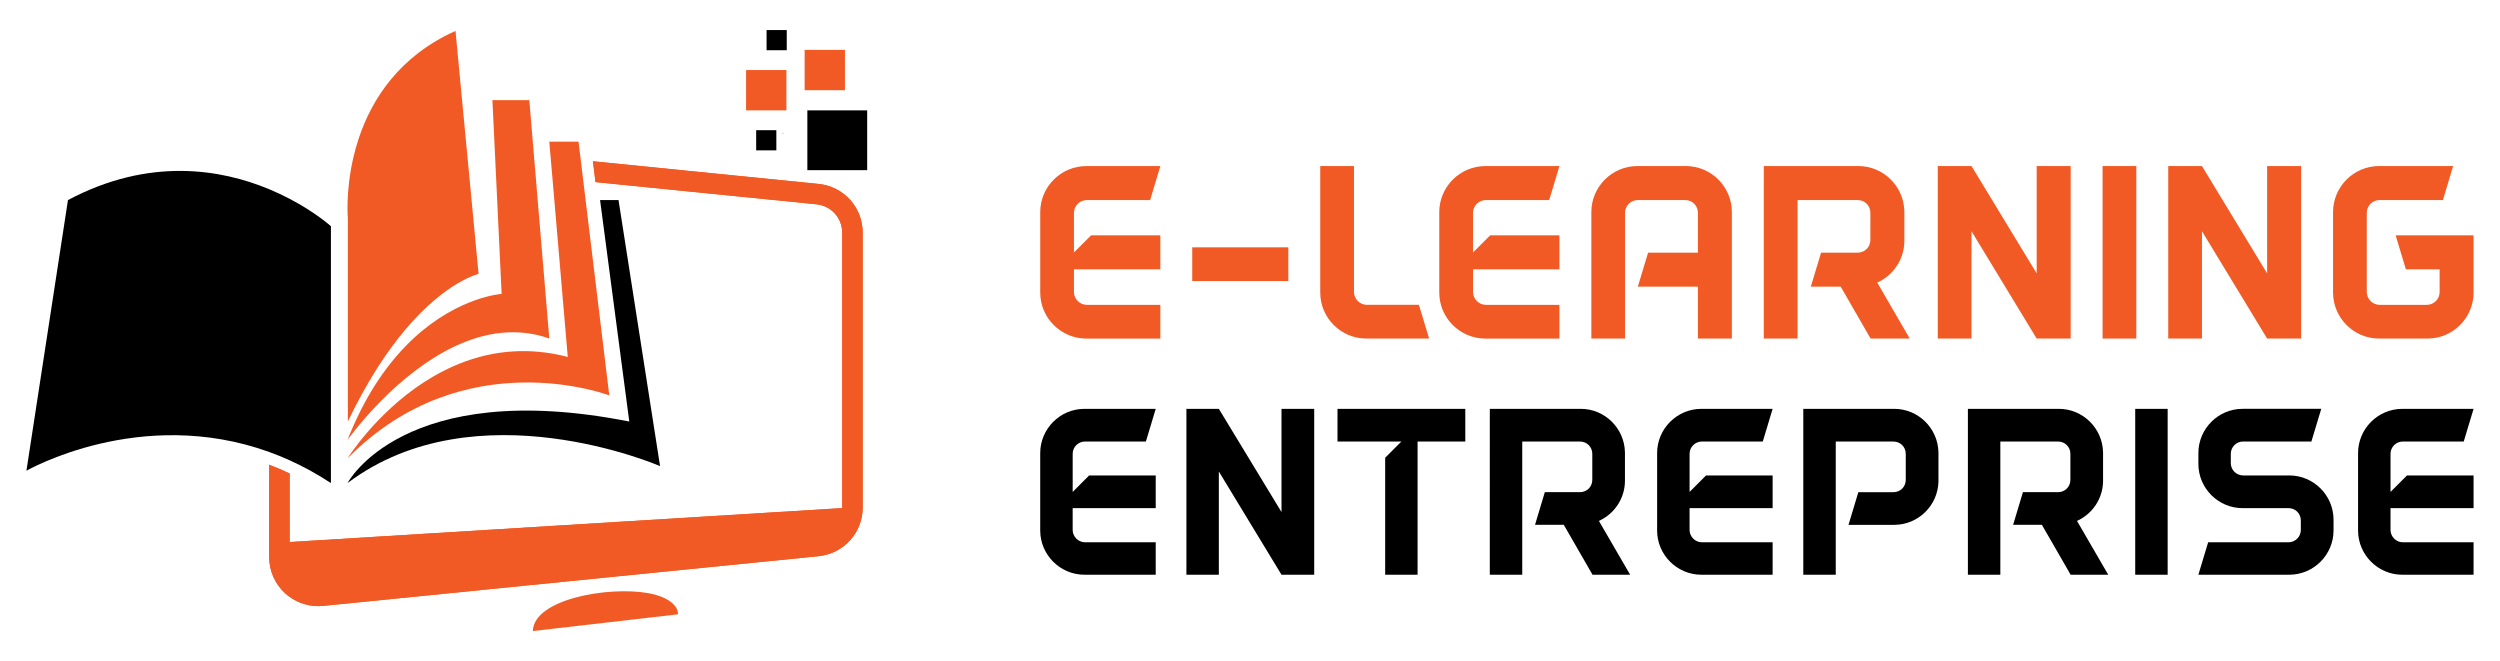 <?xml version="1.0" encoding="utf-8"?>
<!-- Generator: Adobe Illustrator 16.0.0, SVG Export Plug-In . SVG Version: 6.00 Build 0)  -->
<!DOCTYPE svg PUBLIC "-//W3C//DTD SVG 1.1//EN" "http://www.w3.org/Graphics/SVG/1.1/DTD/svg11.dtd">
<svg version="1.1" id="Calque_1" xmlns="http://www.w3.org/2000/svg" xmlns:xlink="http://www.w3.org/1999/xlink" x="0px" y="0px"
	 width="208px" height="55px" viewBox="0 0 208 55" enable-background="new 0 0 208 55" xml:space="preserve">
<g>
	<g>
		<g>
			<path fill="#F15A24" d="M28.941,35.072c1.607-3.371,3.25-5.828,4.756-7.617c3.41-4.051,6.12-4.666,6.12-4.666l-0.825-8.695
				l-0.164-1.729h-0.001l-0.929-9.793c-4.7,2.109-6.959,5.693-8.035,8.895c-0.191,0.57-0.347,1.129-0.47,1.664
				c-0.655,2.844-0.452,5.053-0.452,5.053V35.072z"/>
			<path fill="#F15A24" d="M41.254,14.32l0.482,10.133c0,0-3.555,0.221-7.293,3.666c-0.001,0.002-0.002,0.002-0.002,0.002
				c-1.861,1.717-3.769,4.236-5.303,7.928c-0.024,0.057-0.049,0.115-0.072,0.174c-0.053,0.127-0.104,0.254-0.154,0.385
				c0.01-0.016,0.182-0.258,0.494-0.654c0.146-0.188,0.324-0.408,0.531-0.656c0.475-0.568,1.103-1.277,1.856-2.035
				c0.002-0.002,0.004-0.004,0.007-0.006c3.119-3.127,8.389-7.039,13.902-5.094l-1.134-13.508l-0.145-1.727L44.04,8.33h-3.071
				l0.203,4.271L41.254,14.32z"/>
			<path fill="#F15A24" d="M45.961,14.792l1.277,14.906c-6.445-1.686-11.516,1.324-14.675,4.207
				c-0.003,0.002-0.005,0.004-0.007,0.008c-1.553,1.418-2.643,2.807-3.205,3.586l0,0c-0.277,0.383-0.426,0.621-0.439,0.642
				c9.695-9.852,21.781-5.244,21.781-5.244L48.529,15.05l-0.209-1.732l0,0l-0.187-1.533h-2.431l0.109,1.281L45.961,14.792z"/>
			<path d="M51.461,16.646h-1.535l2.43,18.426c-18.809-3.711-23.443,5.12-23.443,5.12c10.718-8.063,26.004-1.411,26.004-1.411
				L51.461,16.646z"/>
			<path d="M22.396,15.742c-3.98-1.656-9.951-2.703-16.742,0.904l-3.455,22.52c0,0,9.454-5.444,20.197-1.561
				c0.564,0.205,1.133,0.433,1.702,0.691c1.139,0.516,2.287,1.142,3.435,1.896v-21.37c0,0-1.253-1.137-3.435-2.281
				C23.582,16.271,23.014,16,22.396,15.742z"/>
		</g>
		<g>
			<path fill="#F15A24" d="M71.775,19.361v22.854c0,2.103-1.578,3.85-3.672,4.059l-41.221,4.135
				c-0.135,0.014-0.271,0.021-0.406,0.021c-1.005,0-1.985-0.375-2.738-1.057c-0.853-0.771-1.342-1.873-1.342-3.023v-7.682
				c0.574,0.217,1.142,0.459,1.702,0.727v5.703l45.974-2.824c0-0.021,0-0.039,0-0.059V19.361c0-1.225-0.918-2.242-2.139-2.363
				l-8.168-0.82l-0.903-0.09l-1.614-0.162l-0.889-0.09l-6.814-0.684l-0.21-1.732l7.688,0.771l0.94,0.094l1.746,0.176l1.008,0.102
				l7.387,0.74C70.197,15.511,71.775,17.257,71.775,19.361z"/>
			<path fill="#F15A24" d="M68.104,15.302l-7.387-0.74l-1.008-0.102l-1.746-0.176l-0.94-0.094l-7.688-0.771l0.21,1.732l6.814,0.684
				l0.889,0.09l1.614,0.162l0.903,0.09l8.168,0.82c1.221,0.121,2.139,1.139,2.139,2.363v22.854c0,0.02,0,0.037,0,0.059
				l-45.974,2.824v-5.703c-0.561-0.268-1.128-0.51-1.702-0.727v7.682c0,1.15,0.489,2.252,1.342,3.023
				c0.753,0.682,1.733,1.057,2.738,1.057c0.135,0,0.271-0.008,0.406-0.021l41.221-4.135c2.094-0.209,3.672-1.956,3.672-4.059V19.361
				C71.775,17.257,70.197,15.511,68.104,15.302z"/>
			<path fill="#F15A24" d="M44.332,52.502c0.084-2.684,6.352-3.738,9.588-3.154c1.671,0.303,2.512,1.041,2.49,1.762L44.332,52.502z"
				/>
		</g>
		<path fill="#2AFF98" d="M65.262,11.107c-0.043,0.027-0.096,0.041-0.148,0.041c-0.01,0-0.02,0-0.03,0l-0.075-0.008
			C65.092,11.128,65.178,11.117,65.262,11.107z"/>
		<path fill="#2AFF98" d="M65.262,11.107c-0.043,0.027-0.096,0.041-0.148,0.041c-0.01,0-0.02,0-0.03,0l-0.075-0.008
			C65.092,11.128,65.178,11.117,65.262,11.107z"/>
		<g>
			<rect x="67.172" y="9.183" width="4.977" height="4.975"/>
			<rect x="62.074" y="5.828" fill="#F15A24" width="3.355" height="3.355"/>
			<rect x="63.779" y="2.501" width="1.678" height="1.678"/>
			<rect x="62.914" y="10.832" width="1.678" height="1.678"/>
			<rect x="66.945" y="4.15" fill="#F15A24" width="3.354" height="3.355"/>
		</g>
	</g>
	<g>
		<g>
			<path fill="#F15A24" d="M96.54,19.578v2.828h-7.187v1.893c0,0.574,0.488,1.063,1.063,1.063h6.124v2.807h-6.166
				c-2.104,0-3.827-1.723-3.827-3.826v-6.697c0-2.105,1.723-3.828,3.827-3.828h6.166l-0.851,2.828h-5.273
				c-0.574,0-1.063,0.467-1.063,1.063v3.295l1.424-1.424H96.54z"/>
			<path fill="#F15A24" d="M107.189,20.578v2.805h-7.995v-2.805H107.189z"/>
			<path fill="#F15A24" d="M113.672,28.167c-2.105,0-3.828-1.723-3.828-3.826V13.816h2.807v10.482c0,0.574,0.49,1.063,1.064,1.063
				h4.336l0.852,2.807H113.672z"/>
			<path fill="#F15A24" d="M129.744,19.578v2.828h-7.188v1.893c0,0.574,0.488,1.063,1.064,1.063h6.123v2.807h-6.168
				c-2.105,0-3.828-1.723-3.828-3.826v-6.697c0-2.105,1.723-3.828,3.828-3.828h6.168l-0.85,2.828h-5.273
				c-0.576,0-1.064,0.467-1.064,1.063v3.295l1.424-1.424H129.744z"/>
			<path fill="#F15A24" d="M144.092,28.167h-2.826v-4.316h-4.998l0.852-2.828h4.146v-3.316c0-0.596-0.467-1.063-1.063-1.063h-3.936
				c-0.572,0-1.063,0.467-1.063,1.063v10.461H132.4V17.644c0-2.105,1.721-3.828,3.826-3.828h4.039c2.104,0,3.826,1.723,3.826,3.828
				V28.167z"/>
			<path fill="#F15A24" d="M155.633,28.167l-2.486-4.316h-2.488l0.854-2.828h3.039c0.596,0,1.063-0.467,1.063-1.063v-2.254
				c0-0.596-0.467-1.063-1.063-1.063h-4.996v11.523h-2.807V13.816h7.865c2.084,0,3.785,1.68,3.828,3.764c0,0.021,0,0.043,0,0.064
				v2.381c0,0.021,0,0.041,0,0.063c-0.021,1.512-0.936,2.828-2.254,3.424l2.701,4.656H155.633z M158.441,17.644V17.58
				C158.441,17.601,158.441,17.623,158.441,17.644z M158.441,20.087v-0.063C158.441,20.046,158.441,20.066,158.441,20.087z"/>
			<path fill="#F15A24" d="M172.279,28.167h-2.828l-5.422-8.93v8.93h-2.807V13.816h2.807l5.422,8.93v-8.93h2.828V27.38V28.167z"/>
			<path fill="#F15A24" d="M174.934,28.167V13.816h2.807v14.352H174.934z"/>
			<path fill="#F15A24" d="M191.453,28.167h-2.828l-5.422-8.93v8.93h-2.805V13.816h2.805l5.422,8.93v-8.93h2.828V27.38V28.167z"/>
			<path fill="#F15A24" d="M205.801,24.341c0,2.104-1.723,3.826-3.826,3.826h-4.041c-2.105,0-3.824-1.723-3.824-3.826v-6.697
				c0-2.105,1.719-3.828,3.824-3.828h6.166l-0.85,2.828h-5.271c-0.576,0-1.064,0.467-1.064,1.063v6.592
				c0,0.574,0.488,1.063,1.064,1.063h3.934c0.594,0,1.063-0.488,1.063-1.063v-1.893h-2.807l-0.852-2.828h6.484V24.341z"/>
		</g>
		<g>
			<path d="M96.156,39.557v2.721h-6.91v1.818c0,0.553,0.469,1.021,1.021,1.021h5.889v2.7h-5.93c-2.023,0-3.68-1.654-3.68-3.68
				v-6.441c0-2.024,1.656-3.68,3.68-3.68h5.93l-0.818,2.719h-5.07c-0.553,0-1.021,0.451-1.021,1.021v3.172l1.369-1.371H96.156z"/>
			<path d="M109.342,47.817h-2.721l-5.214-8.588v8.588h-2.698V34.015h2.698l5.214,8.589v-8.589h2.721v13.046V47.817z"/>
			<path d="M121.912,36.734h-3.969v11.083h-2.697v-9.733l1.348-1.349h-5.314v-2.719h10.633V36.734z"/>
			<path d="M132.498,47.817l-2.391-4.151h-2.393l0.816-2.718h2.926c0.572,0,1.023-0.449,1.023-1.023v-2.168
				c0-0.57-0.451-1.021-1.023-1.021h-4.805v11.083h-2.699V34.015h7.564c2.004,0,3.641,1.615,3.68,3.62c0,0.02,0,0.041,0,0.061v2.292
				c0,0.021,0,0.039,0,0.061c-0.02,1.451-0.9,2.718-2.166,3.292l2.598,4.477H132.498z M135.197,37.695v-0.061
				C135.197,37.654,135.197,37.676,135.197,37.695z M135.197,40.047v-0.061C135.197,40.008,135.197,40.026,135.197,40.047z"/>
			<path d="M147.482,39.557v2.721h-6.91v1.818c0,0.553,0.471,1.021,1.021,1.021h5.889v2.7h-5.928c-2.025,0-3.682-1.654-3.682-3.68
				v-6.441c0-2.024,1.656-3.68,3.682-3.68h5.928l-0.818,2.719h-5.07c-0.551,0-1.021,0.451-1.021,1.021v3.172l1.369-1.371H147.482z"
				/>
			<path d="M161.281,39.987c0,0.021,0,0.039,0,0.061c-0.041,2.004-1.678,3.619-3.682,3.619h-3.803l0.818-2.718h2.924
				c0.572,0,1.021-0.449,1.021-1.023v-2.168c0-0.57-0.449-1.021-1.021-1.021h-4.803v11.083h-2.701V34.015h7.564
				c2.004,0,3.641,1.615,3.682,3.62c0,0.02,0,0.041,0,0.061V39.987z M161.281,37.695v-0.061
				C161.281,37.654,161.281,37.676,161.281,37.695z M161.281,40.047v-0.061C161.281,40.008,161.281,40.026,161.281,40.047z"/>
			<path d="M172.277,47.817l-2.391-4.151h-2.395l0.818-2.718h2.926c0.57,0,1.021-0.449,1.021-1.023v-2.168
				c0-0.57-0.451-1.021-1.021-1.021h-4.807v11.083h-2.699V34.015h7.564c2.004,0,3.639,1.615,3.682,3.62c0,0.02,0,0.041,0,0.061
				v2.292c0,0.021,0,0.039,0,0.061c-0.02,1.451-0.9,2.718-2.168,3.292l2.598,4.477H172.277z M174.977,37.695v-0.061
				C174.977,37.654,174.977,37.676,174.977,37.695z M174.977,40.047v-0.061C174.977,40.008,174.977,40.026,174.977,40.047z"/>
			<path d="M177.65,47.817V34.015h2.699v13.802H177.65z"/>
			<path d="M194.15,44.137c0,2.026-1.658,3.68-3.682,3.68h-7.563l0.814-2.7h6.688c0.572,0,1.021-0.469,1.021-1.021v-0.797
				c0-0.572-0.449-1.021-1.021-1.021h-3.824c-2.025,0-3.678-1.658-3.678-3.683v-0.9c0-2.024,1.652-3.68,3.678-3.68h6.545
				l-0.82,2.719h-5.682c-0.555,0-1.023,0.451-1.023,1.021v0.777c0,0.573,0.469,1.024,1.023,1.024h3.842
				c2.023,0,3.682,1.656,3.682,3.681V44.137z"/>
			<path d="M205.801,39.557v2.721h-6.91v1.818c0,0.553,0.469,1.021,1.021,1.021h5.889v2.7h-5.93c-2.023,0-3.68-1.654-3.68-3.68
				v-6.441c0-2.024,1.656-3.68,3.68-3.68h5.93l-0.818,2.719h-5.07c-0.553,0-1.021,0.451-1.021,1.021v3.172l1.369-1.371H205.801z"/>
		</g>
	</g>
</g>
</svg>
